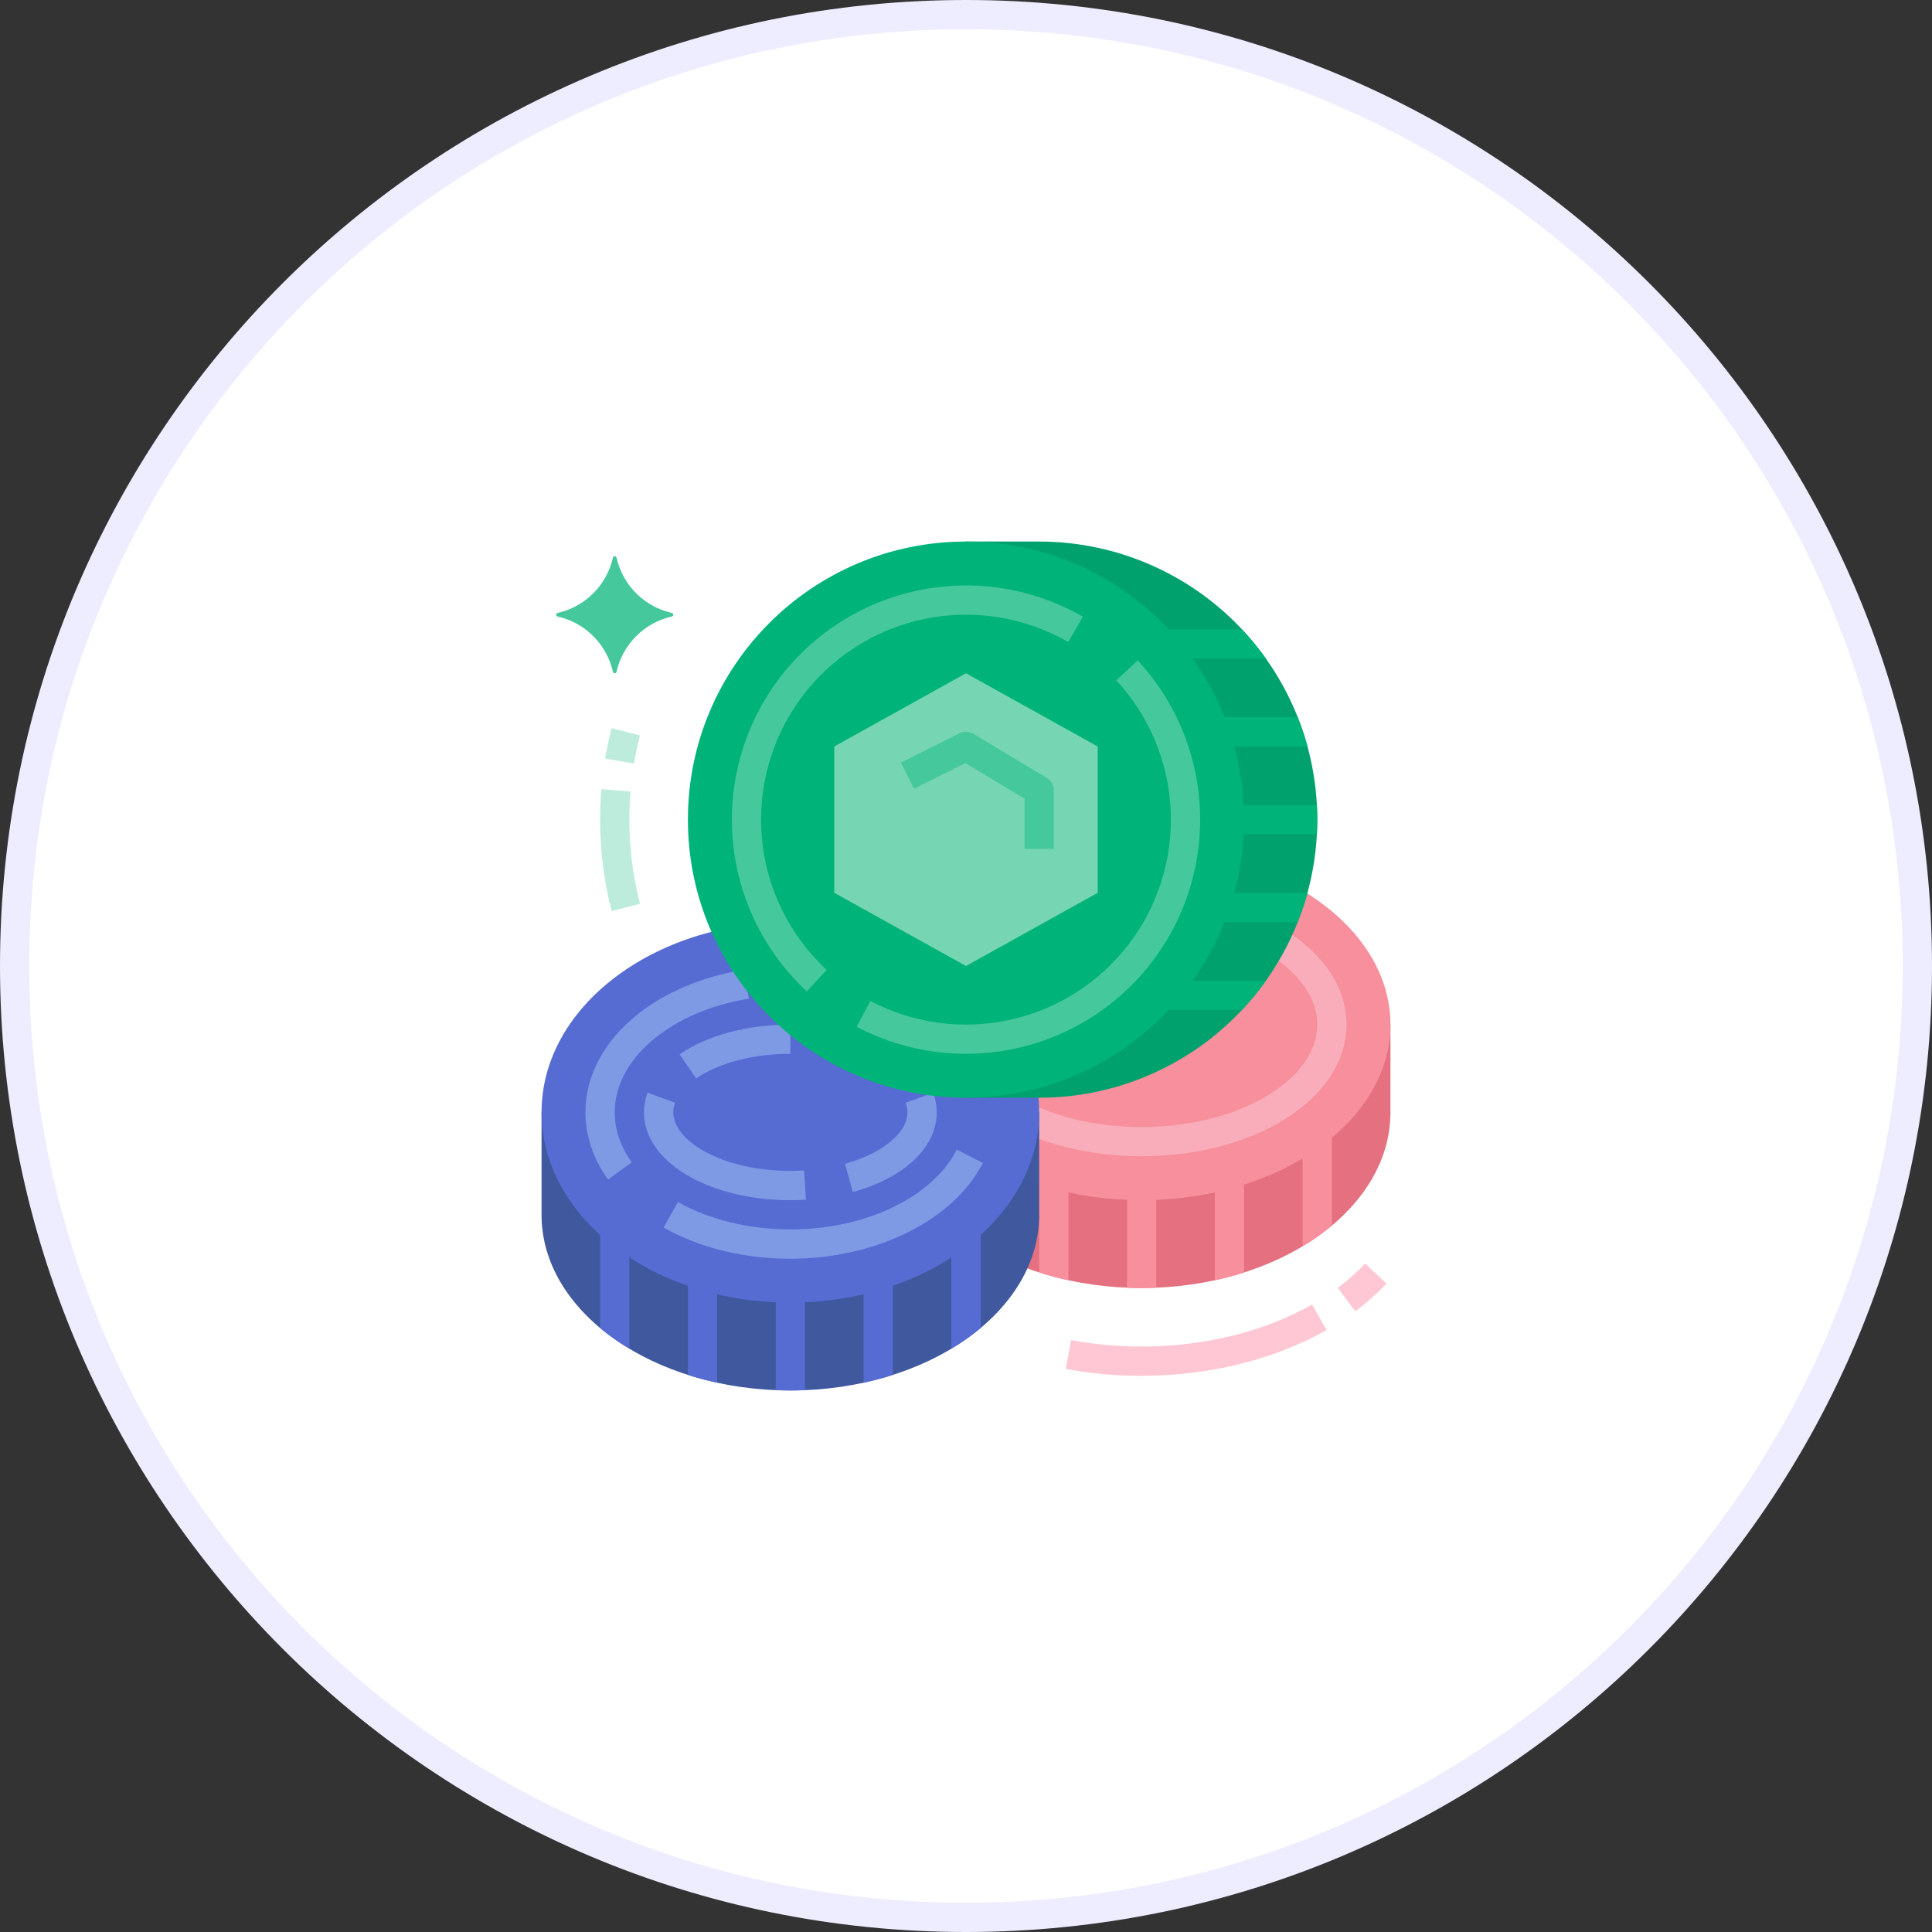<svg width="66" height="66" viewBox="0 0 66 66" fill="none" xmlns="http://www.w3.org/2000/svg">
<rect x="0" y="0" width="66" height="66" fill="#333333" stroke="none"/>
<g clip-path="url(#clip0_1016_287)">
<path d="M33 65.5C50.949 65.5 65.5 50.949 65.5 33C65.5 15.051 50.949 0.5 33 0.5C15.051 0.5 0.5 15.051 0.5 33C0.5 50.949 15.051 65.5 33 65.5Z" fill="white" stroke="#EEEDFF"/>
<path d="M30.5 35V38C30.5 41.314 34.306 44 39 44C43.694 44 47.5 41.314 47.5 38V35H30.5Z" fill="#E5707F"/>
<path d="M44.5 42.574C44.851 42.365 45.186 42.128 45.5 41.866V38.5H44.5V42.574ZM41.5 43.736C41.843 43.662 42.176 43.573 42.5 43.469V40H41.5V43.736ZM38.5 43.989C38.666 43.996 38.832 44 39 44C39.168 44 39.334 43.996 39.5 43.989V40H38.5V43.989ZM35.5 43.469C35.823 43.572 36.156 43.661 36.5 43.736V40H35.5V43.469ZM32.5 41.866C32.814 42.128 33.149 42.365 33.5 42.574V38.5H32.5V41.866Z" fill="#F78F9C"/>
<path d="M39 41C43.694 41 47.5 38.314 47.5 35C47.5 31.686 43.694 29 39 29C34.306 29 30.5 31.686 30.5 35C30.5 38.314 34.306 41 39 41Z" fill="#F78F9C"/>
<path d="M39 39.5C37.172 39.5 35.447 39.058 34.142 38.254C32.761 37.404 32 36.249 32 35C32 33.751 32.761 32.596 34.142 31.746C35.447 30.942 37.172 30.5 39 30.5C40.828 30.5 42.553 30.942 43.858 31.746C45.239 32.596 46 33.751 46 35C46 36.249 45.239 37.404 43.858 38.254C42.553 39.058 40.828 39.5 39 39.5ZM39 31.5C37.355 31.5 35.816 31.89 34.666 32.597C33.592 33.258 33 34.112 33 35C33 35.888 33.592 36.742 34.666 37.403C35.816 38.11 37.355 38.5 39 38.5C40.645 38.5 42.184 38.11 43.334 37.403C44.408 36.742 45 35.888 45 35C45 34.112 44.408 33.258 43.334 32.597C42.184 31.89 40.645 31.5 39 31.5Z" fill="#F9ACB9"/>
<path d="M18.5 38V41.5C18.5 44.814 22.306 47.5 27 47.5C31.694 47.5 35.5 44.814 35.5 41.5V38H18.5Z" fill="#3F589E"/>
<path d="M32.5 46.074C32.851 45.865 33.186 45.628 33.5 45.366V41.5H32.5V46.074ZM29.5 47.236C29.843 47.162 30.176 47.073 30.5 46.969V43.5H29.5V47.236ZM26.5 47.489C26.666 47.496 26.832 47.5 27 47.5C27.168 47.5 27.334 47.496 27.5 47.489V44H26.5V47.489ZM23.5 46.969C23.823 47.072 24.156 47.161 24.5 47.236V43.5H23.5V46.969ZM20.5 45.366C20.814 45.628 21.149 45.865 21.5 46.074V42H20.5V45.366Z" fill="#576CD3"/>
<path d="M27 44.5C31.694 44.5 35.5 41.59 35.5 38C35.5 34.41 31.694 31.5 27 31.5C22.306 31.5 18.5 34.41 18.5 38C18.5 41.59 22.306 44.5 27 44.5Z" fill="#576CD3"/>
<path d="M23.783 36.841L23.217 36.016C24.158 35.37 25.537 35 27 35V36C25.734 36 24.561 36.306 23.783 36.841ZM27 41C24.196 41 22 39.682 22 38C22 37.771 22.041 37.543 22.12 37.328L23.06 37.672C23.021 37.777 23 37.888 23 38C23 38.471 23.387 38.956 24.061 39.331C24.838 39.762 25.882 40 27 40C27.157 40 27.314 39.995 27.469 39.986L27.531 40.984C27.355 40.995 27.177 41 27 41ZM29.133 40.722L28.867 39.758C30.143 39.406 31 38.699 31 38C31 37.888 30.979 37.777 30.94 37.672L31.88 37.328C31.959 37.543 32 37.771 32 38C32 39.191 30.901 40.234 29.133 40.722Z" fill="#7F9AE5"/>
<path d="M20.77 40.292C20.266 39.59 20 38.798 20 38C20 35.653 22.229 33.649 25.419 33.127L25.581 34.114C24.27 34.328 23.088 34.844 22.252 35.566C21.433 36.274 21 37.115 21 38C21 38.596 21.196 39.171 21.582 39.709L20.77 40.292ZM27 43C25.409 43 23.912 42.632 22.67 41.936L23.159 41.064C24.236 41.668 25.6 42 27 42C29.567 42 31.852 40.904 32.685 39.273L33.575 39.727C32.576 41.685 29.934 43 27 43Z" fill="#7F9AE5"/>
<path d="M35.5 18.5H33V37.5H35.5C38.02 37.5 40.436 36.499 42.218 34.718C43.999 32.936 45 30.52 45 28C45 25.48 43.999 23.064 42.218 21.282C40.436 19.501 38.02 18.5 35.5 18.5Z" fill="#00A16C"/>
<path d="M42.427 21.5H39V22.5H43.247C42.997 22.148 42.723 21.814 42.427 21.5ZM44.334 24.5H41V25.5H44.667C44.575 25.161 44.464 24.827 44.334 24.5ZM42 28.5H44.987C44.995 28.334 45 28.168 45 28C45 27.832 44.996 27.666 44.987 27.5H42V28.5ZM44.667 30.5H41V31.5H44.334C44.464 31.173 44.575 30.839 44.667 30.5ZM43.247 33.5H39.5V34.5H42.427C42.723 34.186 42.997 33.852 43.247 33.5Z" fill="#00B378"/>
<path d="M33 37.5C38.247 37.5 42.5 33.247 42.5 28C42.5 22.753 38.247 18.5 33 18.5C27.753 18.5 23.5 22.753 23.5 28C23.5 33.247 27.753 37.5 33 37.5Z" fill="#00B378"/>
<path d="M27.561 33.867C26.119 32.529 25.221 30.709 25.036 28.751C24.852 26.794 25.395 24.837 26.561 23.254C27.728 21.672 29.436 20.574 31.36 20.17C33.284 19.767 35.29 20.086 36.994 21.067L36.494 21.933C35.003 21.074 33.248 20.795 31.564 21.148C29.88 21.501 28.385 22.462 27.364 23.847C26.343 25.232 25.869 26.944 26.03 28.657C26.192 30.37 26.979 31.964 28.241 33.133L27.561 33.867ZM33 36C31.699 36 30.417 35.683 29.266 35.077L29.733 34.193C31.195 34.964 32.883 35.193 34.497 34.839C36.111 34.486 37.548 33.572 38.554 32.261C39.56 30.95 40.069 29.325 39.992 27.674C39.915 26.023 39.257 24.453 38.133 23.241L38.866 22.561C39.925 23.702 40.627 25.128 40.887 26.662C41.147 28.197 40.954 29.774 40.331 31.201C39.709 32.627 38.684 33.841 37.381 34.694C36.079 35.546 34.556 36 33 36Z" fill="#46C89D"/>
<path d="M37.5 30.5V25.5L33 23L28.5 25.5V30.5L33 33L37.5 30.5Z" fill="#76D6B4"/>
<path d="M36 29H35V27.283L32.978 26.07L31.224 26.947L30.776 26.053L32.776 25.053C32.852 25.015 32.935 24.997 33.019 25C33.103 25.004 33.185 25.028 33.257 25.071L35.757 26.571C35.831 26.616 35.892 26.678 35.935 26.754C35.978 26.829 36 26.914 36 27V29Z" fill="#46C89D"/>
<path d="M39 47C38.13 47.001 37.263 46.922 36.408 46.764L36.591 45.781C37.386 45.928 38.192 46.001 39 46C41.129 46 43.197 45.491 44.823 44.566L45.318 45.435C43.544 46.444 41.3 47 39 47ZM46.298 44.796L45.701 43.994C46.036 43.745 46.349 43.468 46.635 43.165L47.364 43.849C47.038 44.196 46.681 44.512 46.298 44.796H46.298Z" fill="#FFC7D3"/>
<path d="M21.659 26.082L20.673 25.917C20.732 25.567 20.805 25.219 20.894 24.875L21.862 25.124C21.781 25.441 21.713 25.76 21.659 26.082ZM20.894 31.124C20.632 30.103 20.5 29.054 20.5 28C20.5 27.653 20.514 27.303 20.543 26.959L21.539 27.041C21.513 27.36 21.5 27.68 21.5 28C21.5 28.97 21.621 29.936 21.862 30.875L20.894 31.124Z" fill="#BDECDC"/>
<path d="M21 19C20.986 19 20.972 19.005 20.961 19.014C20.95 19.023 20.942 19.035 20.939 19.049C20.835 19.511 20.602 19.933 20.268 20.267C19.933 20.602 19.511 20.835 19.049 20.939C19.035 20.942 19.023 20.95 19.014 20.96C19.005 20.972 19 20.985 19 21V21C19 21.015 19.005 21.028 19.014 21.04C19.023 21.05 19.035 21.058 19.049 21.061C19.511 21.165 19.933 21.398 20.268 21.733C20.602 22.067 20.835 22.489 20.939 22.951C20.942 22.965 20.95 22.977 20.961 22.986C20.972 22.995 20.986 23 21 23H21C21.015 23 21.028 22.995 21.04 22.986C21.05 22.977 21.058 22.965 21.061 22.951C21.165 22.489 21.398 22.067 21.733 21.732C22.067 21.398 22.489 21.165 22.951 21.061C22.965 21.058 22.977 21.05 22.986 21.039C22.995 21.028 23 21.014 23 21V21C23 20.985 22.995 20.972 22.986 20.96C22.977 20.95 22.965 20.942 22.951 20.939C22.489 20.835 22.067 20.602 21.732 20.267C21.398 19.933 21.165 19.511 21.061 19.049C21.058 19.035 21.05 19.023 21.039 19.014C21.028 19.005 21.014 19 21 19Z" fill="#46C89D"/>
</g>
<defs>
<clipPath id="clip0_1016_287">
<rect width="66" height="66" fill="white"/>
</clipPath>
</defs>
</svg>

